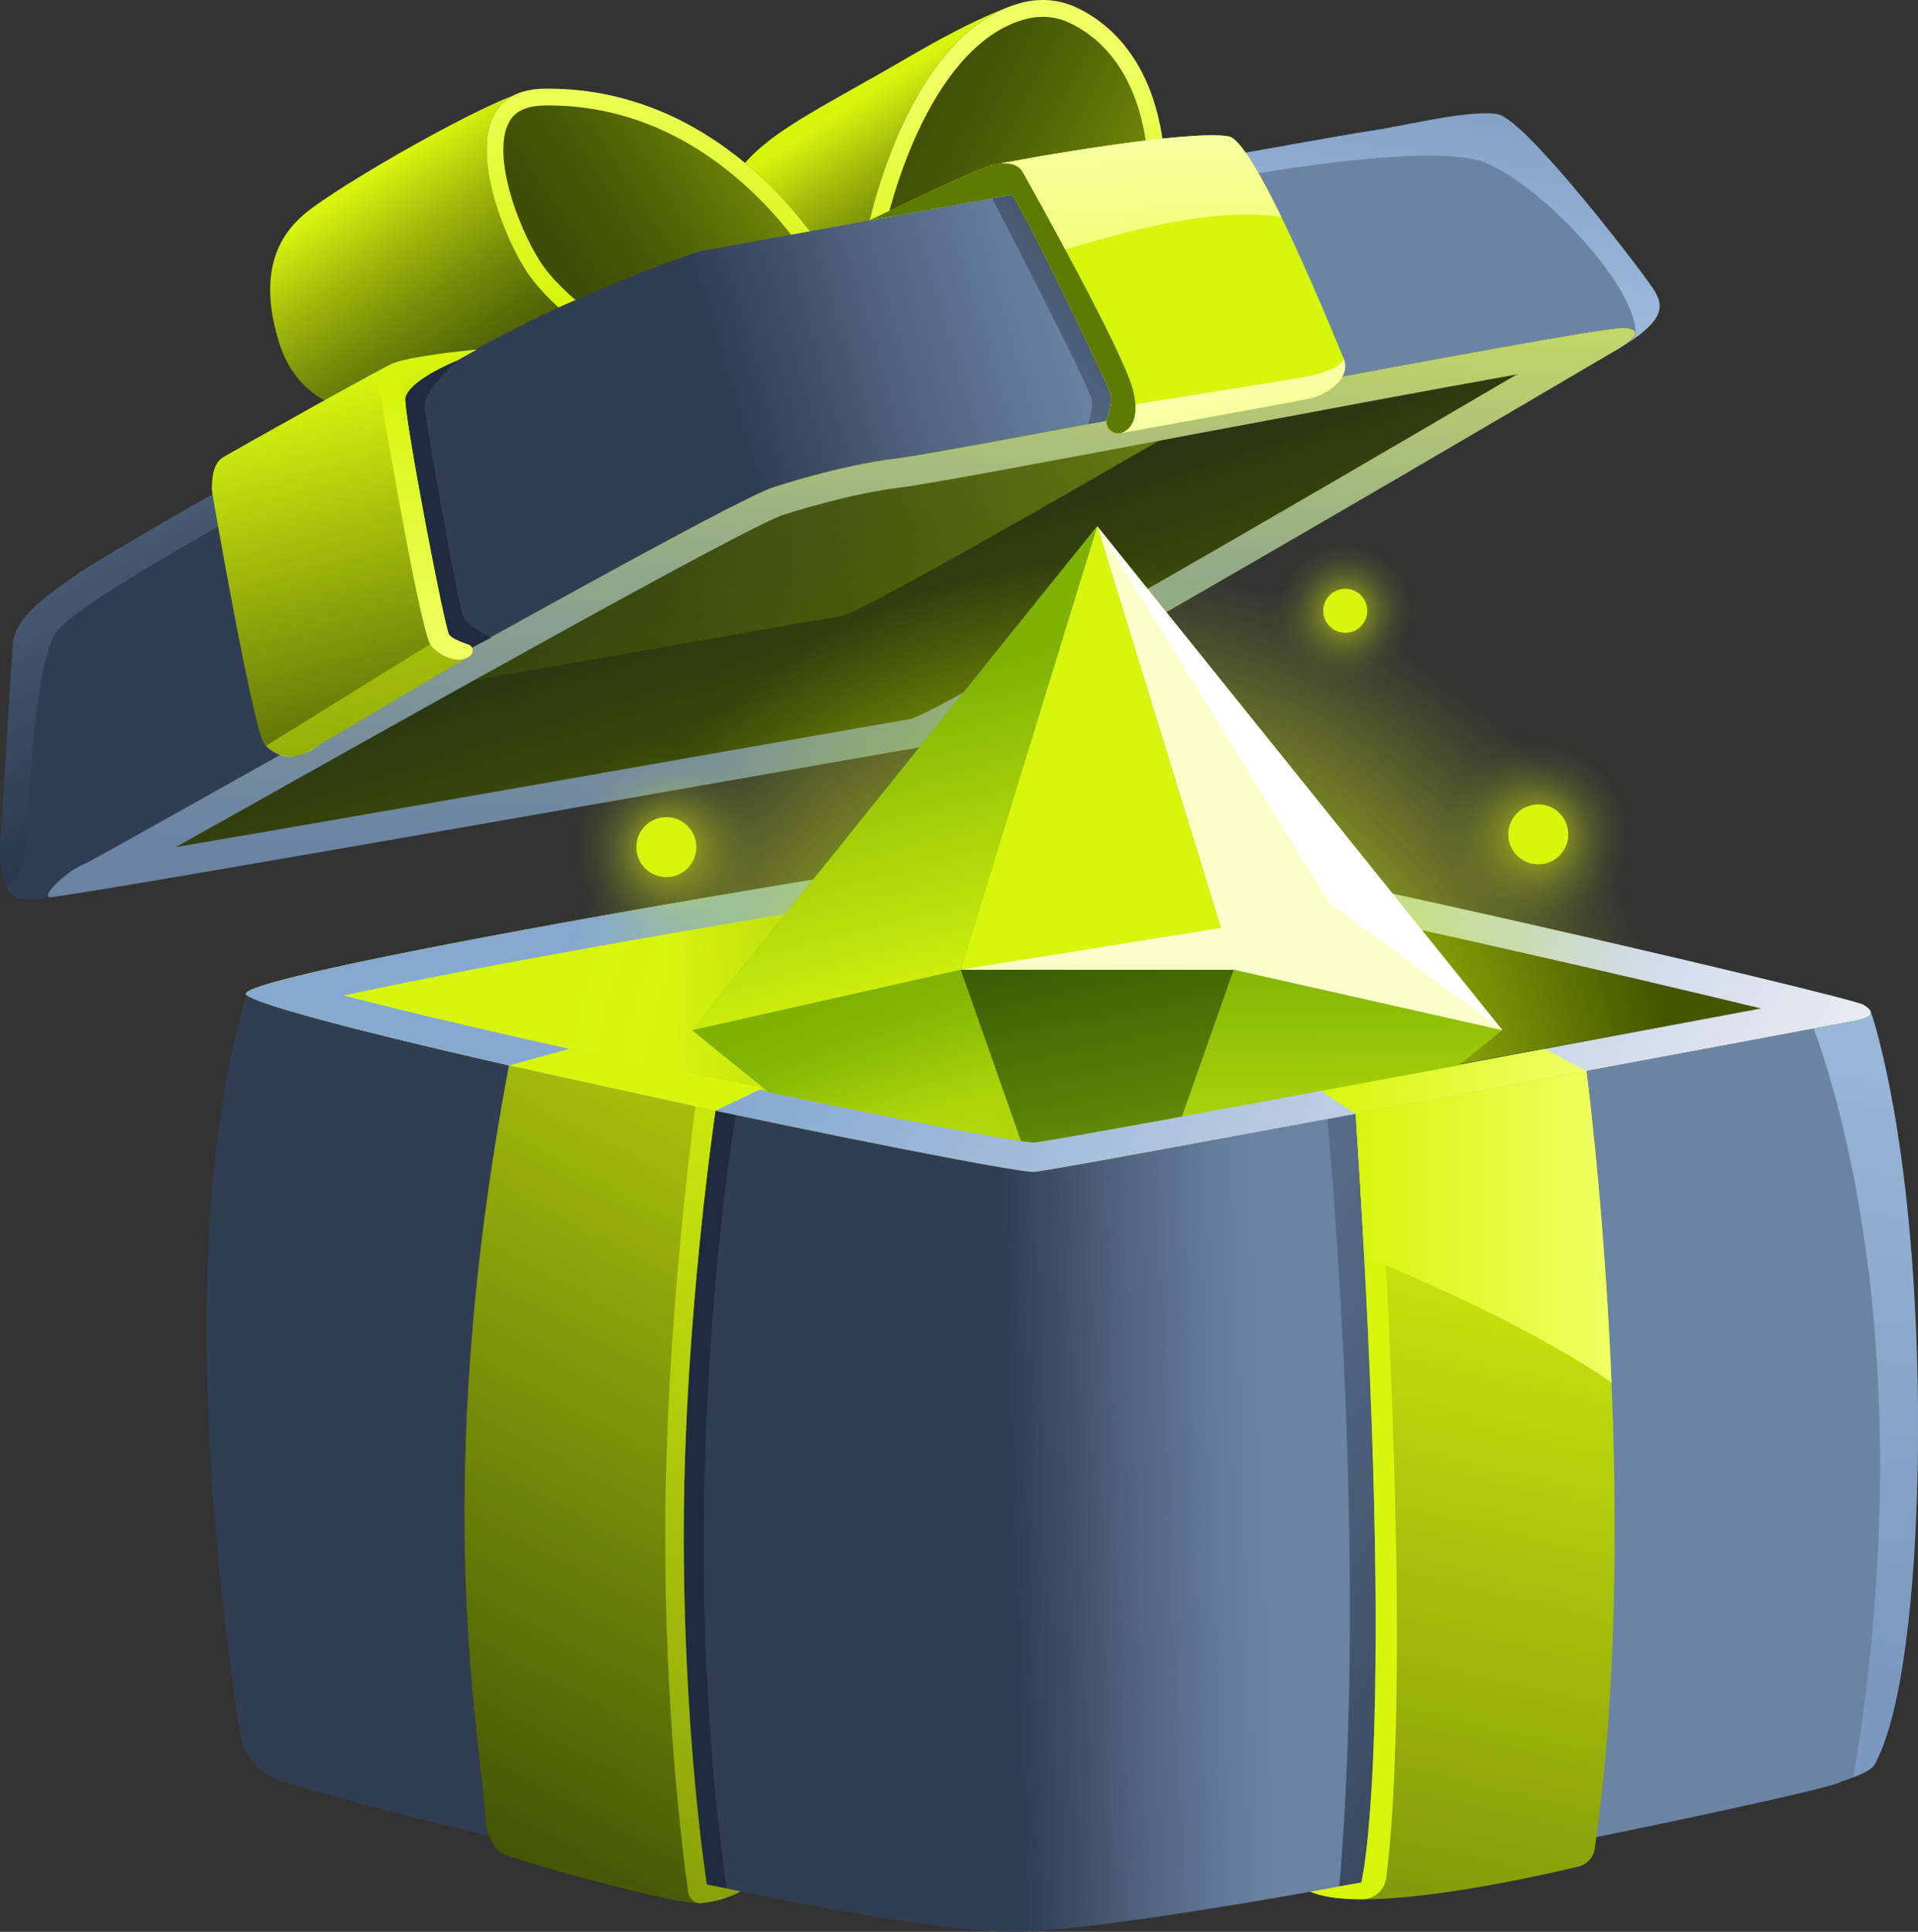 <?xml version="1.0" encoding="UTF-8"?>
<svg id="Layer_1" xmlns="http://www.w3.org/2000/svg" width="198.588" height="200" xmlns:xlink="http://www.w3.org/1999/xlink" version="1.1" viewBox="0 0 198.588 200">
  <rect x="0" y="0" width="198.588" height="200" fill="#333333" stroke="none"/>
  <!-- Generator: Adobe Illustrator 29.0.1, SVG Export Plug-In . SVG Version: 2.1.0 Build 192)  -->
  <defs>
    <linearGradient id="linear-gradient" x1="40.147" y1="16.885" x2="56.261" y2="40.65" gradientUnits="userSpaceOnUse">
      <stop offset="0" stop-color="#d6f60e"/>
      <stop offset=".26" stop-color="#a0ba0b"/>
      <stop offset=".499" stop-color="#768b08"/>
      <stop offset=".71" stop-color="#576a07"/>
      <stop offset=".884" stop-color="#445506"/>
      <stop offset="1" stop-color="#3e4e06"/>
    </linearGradient>
    <linearGradient id="linear-gradient1" x1="89.932" y1="9.589" x2="103.075" y2="29.889" xlink:href="#linear-gradient"/>
    <linearGradient id="linear-gradient2" x1="98.548" y1="3.705" x2="59.759" y2="28.516" xlink:href="#linear-gradient"/>
    <linearGradient id="linear-gradient3" x1="68.8" y1="30.839" x2="68.08" y2="4.312" gradientUnits="userSpaceOnUse">
      <stop offset="0" stop-color="#d6f60e"/>
      <stop offset="1" stop-color="#f0ff64"/>
    </linearGradient>
    <linearGradient id="linear-gradient4" x1="141.765" y1="32.838" x2="94.73" y2="8.96" xlink:href="#linear-gradient"/>
    <linearGradient id="linear-gradient5" x1="106.207" y1="29.815" x2="104.166" y2="7.73" xlink:href="#linear-gradient3"/>
    <linearGradient id="linear-gradient6" x1="113.88" y1="37.274" x2="67.548" y2="50.958" gradientUnits="userSpaceOnUse">
      <stop offset="0" stop-color="#6b83a5"/>
      <stop offset=".163" stop-color="#637999"/>
      <stop offset=".453" stop-color="#4d5f7b"/>
      <stop offset=".778" stop-color="#313d53"/>
    </linearGradient>
    <linearGradient id="linear-gradient7" x1="148.74" y1="33.07" x2="152.881" y2="4.262" gradientUnits="userSpaceOnUse">
      <stop offset=".092" stop-color="#bddeff"/>
      <stop offset="1" stop-color="#86a8d1"/>
    </linearGradient>
    <linearGradient id="linear-gradient8" x1="77.357" y1="32.94" x2="92.841" y2="81.372" gradientUnits="userSpaceOnUse">
      <stop offset="0" stop-color="#0b1528"/>
      <stop offset="1" stop-color="#455600"/>
    </linearGradient>
    <linearGradient id="linear-gradient9" x1="-9.407" y1="22.701" x2="21.02" y2="79.955" gradientUnits="userSpaceOnUse">
      <stop offset="0" stop-color="#6b83a5"/>
      <stop offset=".197" stop-color="#637999"/>
      <stop offset=".546" stop-color="#4d607b"/>
      <stop offset="1" stop-color="#2c384c"/>
    </linearGradient>
    <linearGradient id="linear-gradient10" x1="106.089" y1="19.307" x2="56.577" y2="102.488" gradientUnits="userSpaceOnUse">
      <stop offset=".176" stop-color="#d6f60e"/>
      <stop offset=".25" stop-color="#bad70b"/>
      <stop offset=".362" stop-color="#96b007"/>
      <stop offset=".479" stop-color="#798f05"/>
      <stop offset=".598" stop-color="#627602"/>
      <stop offset=".721" stop-color="#516401"/>
      <stop offset=".851" stop-color="#485900"/>
      <stop offset="1" stop-color="#455600"/>
    </linearGradient>
    <linearGradient id="linear-gradient11" x1="86.575" y1="89.867" x2="88.736" y2="-8.558" gradientUnits="userSpaceOnUse">
      <stop offset="0" stop-color="#6b83a5"/>
      <stop offset=".116" stop-color="#768d9d"/>
      <stop offset=".322" stop-color="#94aa89"/>
      <stop offset=".59" stop-color="#c4d868"/>
      <stop offset=".778" stop-color="#eafd4f"/>
    </linearGradient>
    <linearGradient id="linear-gradient12" x1="86.74" y1="49.851" x2="137.752" y2="9.761" gradientUnits="userSpaceOnUse">
      <stop offset="0" stop-color="#6b83a5"/>
      <stop offset=".153" stop-color="#637999"/>
      <stop offset=".424" stop-color="#4d607b"/>
      <stop offset=".778" stop-color="#2c384c"/>
    </linearGradient>
    <linearGradient id="linear-gradient13" x1="111.145" y1="33.91" x2="98.992" y2="20.767" xlink:href="#linear-gradient"/>
    <linearGradient id="linear-gradient14" x1="33.94" y1="40.05" x2="45.475" y2="83.981" gradientUnits="userSpaceOnUse">
      <stop offset="0" stop-color="#d6f60e"/>
      <stop offset="1" stop-color="#3e4e06"/>
    </linearGradient>
    <linearGradient id="linear-gradient15" x1="111.569" y1="19.377" x2="142.028" y2="127.727" gradientUnits="userSpaceOnUse">
      <stop offset="0" stop-color="#d6f60e"/>
      <stop offset=".619" stop-color="#d6f60e"/>
    </linearGradient>
    <linearGradient id="linear-gradient16" x1="43.324" y1="41.374" x2="44.764" y2="67.25" xlink:href="#linear-gradient3"/>
    <linearGradient id="linear-gradient17" x1="117.146" y1="11.732" x2="118.069" y2="31.119" gradientUnits="userSpaceOnUse">
      <stop offset="0" stop-color="#f9ffab"/>
      <stop offset="1" stop-color="#f0ff64"/>
    </linearGradient>
    <linearGradient id="linear-gradient18" x1="127.222" y1="39.75" x2="131.334" y2="54.376" xlink:href="#linear-gradient17"/>
    <linearGradient id="linear-gradient19" x1="130.789" y1="149.205" x2="97.124" y2="150.391" xlink:href="#linear-gradient6"/>
    <linearGradient id="linear-gradient20" x1="199.866" y1="96.016" x2="186.183" y2="171.635" xlink:href="#linear-gradient7"/>
    <linearGradient id="linear-gradient21" x1="45.76" y1="104.052" x2="179.713" y2="104.052" gradientUnits="userSpaceOnUse">
      <stop offset=".176" stop-color="#d6f60e"/>
      <stop offset=".566" stop-color="#455600"/>
    </linearGradient>
    <linearGradient id="linear-gradient22" x1="182.99" y1="137.17" x2="85.045" y2="92.519" gradientUnits="userSpaceOnUse">
      <stop offset="0" stop-color="#ebedf3"/>
      <stop offset="1" stop-color="#86a8d1"/>
    </linearGradient>
    <radialGradient id="radial-gradient" cx="114.681" cy="117.252" fx="114.681" fy="117.252" r="66.974" gradientUnits="userSpaceOnUse">
      <stop offset=".239" stop-color="#d6f60e"/>
      <stop offset=".357" stop-color="#d6f60e" stop-opacity=".798"/>
      <stop offset=".617" stop-color="#d6f60e" stop-opacity=".373"/>
      <stop offset=".798" stop-color="#d6f60e" stop-opacity=".104"/>
      <stop offset=".883" stop-color="#d6f60e" stop-opacity="0"/>
    </radialGradient>
    <linearGradient id="linear-gradient23" x1="92.819" y1="128.269" x2="196.841" y2="185.848" xlink:href="#linear-gradient12"/>
    <linearGradient id="linear-gradient24" x1="161.058" y1="117.224" x2="127.89" y2="261.434" xlink:href="#linear-gradient14"/>
    <linearGradient id="linear-gradient25" x1="149.317" y1="122.849" x2="119.413" y2="252.867" xlink:href="#linear-gradient15"/>
    <linearGradient id="linear-gradient26" x1="100.856" y1="85.959" x2="43.242" y2="192.786" xlink:href="#linear-gradient14"/>
    <linearGradient id="linear-gradient27" x1="89.644" y1="102.713" x2="36.294" y2="285.397" xlink:href="#linear-gradient14"/>
    <linearGradient id="linear-gradient28" x1="140.37" y1="127.006" x2="166.854" y2="127.006" xlink:href="#linear-gradient3"/>
    <linearGradient id="linear-gradient29" x1="136.712" y1="111.956" x2="164.257" y2="111.956" xlink:href="#linear-gradient3"/>
    <radialGradient id="radial-gradient1" cx="159.273" cy="86.381" fx="159.273" fy="86.381" r="10.797" gradientUnits="userSpaceOnUse">
      <stop offset="0" stop-color="#d6f60e"/>
      <stop offset=".12" stop-color="#d6f60e" stop-opacity=".767"/>
      <stop offset=".239" stop-color="#d6f60e" stop-opacity=".565"/>
      <stop offset=".362" stop-color="#d6f60e" stop-opacity=".391"/>
      <stop offset=".485" stop-color="#d6f60e" stop-opacity=".25"/>
      <stop offset=".61" stop-color="#d6f60e" stop-opacity=".14"/>
      <stop offset=".736" stop-color="#d6f60e" stop-opacity=".062"/>
      <stop offset=".865" stop-color="#d6f60e" stop-opacity=".015"/>
      <stop offset="1" stop-color="#d6f60e" stop-opacity="0"/>
    </radialGradient>
    <radialGradient id="radial-gradient2" cx="139.289" cy="63.235" fx="139.289" fy="63.235" r="7.926" xlink:href="#radial-gradient1"/>
    <radialGradient id="radial-gradient3" cx="68.993" cy="87.704" fx="68.993" fy="87.704" r="10.797" xlink:href="#radial-gradient1"/>
    <linearGradient id="linear-gradient30" x1="113.776" y1="134.403" x2="113.552" y2="98.565" gradientUnits="userSpaceOnUse">
      <stop offset="0" stop-color="#d6f60e"/>
      <stop offset="1" stop-color="#80b206"/>
    </linearGradient>
    <linearGradient id="linear-gradient31" x1="93.032" y1="122.189" x2="85.837" y2="104.199" gradientUnits="userSpaceOnUse">
      <stop offset="0" stop-color="#d6f60e" stop-opacity="0"/>
      <stop offset=".014" stop-color="#d3f40d" stop-opacity=".024"/>
      <stop offset=".199" stop-color="#bae00b" stop-opacity=".318"/>
      <stop offset=".381" stop-color="#a5cf09" stop-opacity=".563"/>
      <stop offset=".556" stop-color="#95c207" stop-opacity=".753"/>
      <stop offset=".721" stop-color="#89b906" stop-opacity=".889"/>
      <stop offset=".873" stop-color="#82b306" stop-opacity=".972"/>
      <stop offset="1" stop-color="#80b206"/>
    </linearGradient>
    <linearGradient id="linear-gradient32" x1="121.535" y1="139.379" x2="111.654" y2="90.814" gradientUnits="userSpaceOnUse">
      <stop offset=".023" stop-color="#91c007"/>
      <stop offset=".559" stop-color="#567e06"/>
      <stop offset="1" stop-color="#2a4c06"/>
    </linearGradient>
    <linearGradient id="linear-gradient33" x1="98.924" y1="104.44" x2="90.393" y2="72.081" xlink:href="#linear-gradient30"/>
  </defs>
  <g>
    <path d="M68.088,29.933s-29.349,13.083-31.509,12.603-6.122-1.86-7.742-7.262c-1.62-5.401-1.08-9.902,2.611-13.053,3.691-3.151,19.625-12.144,23.046-12.734s18.278,13.124,13.595,20.446Z" fill="url(#linear-gradient)"/>
    <path d="M77.032,23.021l14.284,2.988.657-7.805c.134-.879,8.056-13.34,8.62-14.028L106.439.156s-3.061.315-12.378,5.761-15.034,7.922-17.914,12.243c-2.881,4.321.885,4.861.885,4.861Z" fill="url(#linear-gradient1)"/>
    <path d="M85.461,26.362s-9.956-17.383-29.049-17.181c-10.532.112-4.735,15.042-1.52,19.462,1.805,2.481,4.753,4.801,6.606,6.142,7.824,5.662,10.013,3.554,15.064,3.481,6.247-.09,13.22-4.702,8.899-11.904Z" fill="url(#linear-gradient2)"/>
    <path d="M56.743,10.919c7.352,0,14.147,2.717,20.195,8.075,4.583,4.06,6.991,8.193,7.013,8.233l.009.015.009.015c1.235,2.058,1.422,3.889.558,5.442-1.227,2.204-4.512,3.778-7.99,3.828-1.198.017-2.251.141-3.181.25-.845.099-1.643.193-2.427.193-1.789,0-4.046-.435-8.411-3.594-2.807-2.032-4.958-4.022-6.219-5.756-1.025-1.409-2.467-4.214-3.378-7.302-.97-3.288-1.066-5.972-.269-7.557.39-.776,1.207-1.812,3.779-1.839.104-.001.208-.002.312-.002M56.743,9.18c-.11,0-.22,0-.33.002-10.532.112-4.735,15.041-1.52,19.462,1.805,2.481,4.753,4.801,6.606,6.142,4.441,3.214,7.067,3.924,9.431,3.924,1.801,0,3.449-.412,5.633-.443,6.247-.09,13.22-4.702,8.899-11.904,0,0-9.842-17.182-28.718-17.182h0Z" fill="url(#linear-gradient3)"/>
    <path d="M89.965,23.201S94.08,3.127,105.967.241c1.797-.436,3.674-.284,5.358.48,3.632,1.648,9.793,6.444,9.368,19.959-.6,19.085-30.728,2.521-30.728,2.521Z" fill="url(#linear-gradient4)"/>
    <path d="M107.969,1.74c.922,0,1.809.191,2.637.566,3.286,1.491,8.74,5.854,8.348,18.32-.161,5.119-2.652,7.504-7.841,7.504-6.891,0-15.953-4.238-19.141-5.845.461-1.789,1.466-5.236,3.14-8.804,2.13-4.538,5.813-10.225,11.265-11.548.525-.128,1.061-.192,1.591-.192M107.969,0c-.669,0-1.341.081-2.002.241-11.887,2.885-16.002,22.96-16.002,22.96,0,0,12.128,6.668,21.148,6.668,5.195,0,9.36-2.214,9.58-9.189.425-13.515-5.736-18.311-9.368-19.959C110.26.239,109.118,0,107.969,0h0Z" fill="url(#linear-gradient5)"/>
    <path d="M72.515,26.009s66.256-12.064,69.137-12.424,10.503-2.315,13.428-1.757,14.989,16.352,16.069,18.042c1.08,1.69,1.539,3.226-3.78,6.355S5.119,92.879,5.119,92.879c0,0-2.446.554-3.572,0s-1.755-3.165-1.485-6.315,1.18-19.443,1.305-20.21c.345-2.108,2.221-3.878,6.677-6.939,4.456-3.061,41.125-23.873,51.208-28.214,10.083-4.341,13.263-5.191,13.263-5.191Z" fill="url(#linear-gradient6)"/>
    <path d="M168.361,35.63c.969-.655,1.034-1.073.969-1.621-.605-5.154-10.05-15.064-15.709-17.225-5.659-2.162-25.688,1.562-25.688,1.562.148-.844.296-1.657.452-2.431,7.277-1.305,12.509-2.223,13.275-2.318,2.879-.361,10.504-2.318,13.427-1.757,2.927.557,14.988,16.35,16.071,18.042,1.009,1.575,1.474,3.019-2.797,5.75Z" fill="url(#linear-gradient7)" opacity=".59"/>
    <path d="M79.868,50.508s6.962-2.341,13.023-3.061,72.378-13.743,75.319-13.503c2.941.24-.84,2.281-.84,2.281,0,0-68.897,40.63-72.318,41.17S5.93,93.149,5.119,92.879s1.98-2.791,3.421-3.331,64.156-36.309,71.328-39.04Z" fill="url(#linear-gradient8)"/>
    <path d="M31.529,49.632s-21.785,11.523-25.503,15.563c-2.696,2.93-3.12,21.276-3.39,22.807-.27,1.531-1.022,4.271-2.131,3.44,0,0-.004,0-.004-.004-.426-1.179-.605-2.923-.439-4.876.27-3.149,1.183-19.442,1.305-20.208.348-2.11,2.223-3.88,6.676-6.942,1.922-1.318,9.847-5.946,19.046-11.13.744.27,3.661,1.01,4.44,1.35Z" fill="url(#linear-gradient9)"/>
    <g opacity=".34">
      <path d="M127.927,41.048c-18.638,10.817-38.958,22.43-40.777,22.717-1.744.278-24.866,4.367-47.227,8.273,17.376-9.708,36.205-20.112,39.946-21.534,0,0,6.959-2.34,13.022-3.058,2.814-.335,18.62-3.319,35.035-6.398Z" fill="url(#linear-gradient10)"/>
    </g>
    <path d="M157.043,38.767c-25.286,14.841-58.843,34.256-62.643,35.649-1.454.24-8.177,1.422-18.113,3.167-15.32,2.692-42.047,7.387-58.093,10.121,2.013-1.127,4.508-2.525,7.603-4.262,17.559-9.85,50.184-28.151,55.098-30.067.666-.22,6.953-2.262,12.355-2.904,2.652-.315,15.62-2.749,30.635-5.568,10.764-2.02,23.953-4.496,33.157-6.136M168.113,33.941c-4.053,0-69.216,12.793-75.222,13.507-6.062.72-13.023,3.061-13.023,3.061-7.172,2.731-69.887,38.5-71.328,39.04-1.44.54-4.231,3.061-3.421,3.331.007.002.021.004.041.004,2.279,0,86.501-14.952,89.891-15.487,3.421-.54,72.318-41.17,72.318-41.17,0,0,3.781-2.041.84-2.281-.027-.002-.059-.003-.096-.003h0Z" fill="url(#linear-gradient11)"/>
    <path d="M102.767,20.592s10.205,19.757,10.295,20.837-.393,2.478-.393,2.478l4.591-.81-7.247-23.136s-4.726-4.051-7.247.63Z" fill="url(#linear-gradient12)"/>
    <polygon points="106.747 19.352 102.156 18.204 91.574 22.546 104.698 20.168 106.747 19.352" fill="url(#linear-gradient13)"/>
    <path d="M47.331,37.328s-3.365,2.964-3.365,4.644,3.633,21.2,4.001,21.89c.623,1.17,2.911,2.176,2.911,2.176l-2.656,1.305-2.026-.765-2.231-6.662-3.171-19.355s5.195-4.083,6.536-3.234Z" fill="#152032" opacity=".6"/>
    <path d="M47.331,37.328s-5.491,2.191-5.371,4.171c.207,3.417,4.081,23.466,4.531,24.186.236.377,1.168.763,2.002,1.045.538.182.614.911.125,1.2l-16.95,10.02c-.539.318-1.17.44-1.788.342-.831-.131-1.942-.473-2.564-1.354-1.08-1.53-5.382-25.817-5.383-26.276-.001-1.811.372-2.831,1.152-3.311s16.686-9.416,17.704-9.782c2.251-.81,8.582-1.38,8.582-1.38l-2.041,1.14Z" fill="url(#linear-gradient14)"/>
    <path d="M44.533,66.685l-16.991,10.528s1.138,1.357,2.849,1.112,2.4-1.039,2.809-1.281,15.422-9.115,15.422-9.115c0,0-3.425-1.655-4.088-1.244Z" fill="#d6f60e" opacity=".47"/>
    <path d="M89.965,22.838l2.41-.437,12.322-2.232c.561.09,8.861,17.178,10.18,20.311.322.764.102,1.817-.236,2.742-.325.89.421,1.799,1.353,1.628l19.634-3.601c1.413-.259,2.62-1.185,3.218-2.491.285-.622.454-1.241.277-1.639-.48-1.08-9.033-22.457-11.898-22.996-3.991-.75-21.39,2.29-24.666,3.016-1.416.314-12.594,5.699-12.594,5.699Z" fill="url(#linear-gradient15)"/>
    <path d="M48.913,67.568c-.062.153-.11.235-.291.361-.311.216-.684.375-1.042.376-1.538.003-2.844-1.215-3.047-1.62-1.319-2.637-5.546-28.194-5.546-28.194l.113-.061,1.692-.861s.992,2.344,1.17,3.928c.209,3.419,4.08,23.47,4.532,24.188.235.378,1.166.766,2.001,1.044.374.126.522.518.418.84Z" fill="url(#linear-gradient16)"/>
    <path d="M132.672,22.464c-8.322-1.25-19.008,2.507-23.055,3.545-1.685.432-.866-1.542-1.92-2.926-3.884-5.099-4.879-5.989-5.141-5.943.211-.046-.465.104,0,0,3.28-.726,20.678-3.767,24.666-3.019,1.174.222,3.306,3.949,5.45,8.342Z" fill="url(#linear-gradient17)"/>
    <path d="M139.124,37.118s-.099,1.246-4.36,1.966-17.503,2.821-17.503,2.821l-1.264,2.945s17.736-3.164,19.632-3.602,4.316-2.156,3.495-4.13Z" fill="url(#linear-gradient18)"/>
    <path d="M116.036,44.842c-.026.004-.039.009-.039.009-.935.17-1.679-.74-1.353-1.631.335-.922.557-1.975.235-2.74-1.322-3.132-9.621-20.221-10.182-20.312l-12.322,2.231-2.41.439s11.156-5.376,12.592-5.698h.004c.048-.017.444-.144.961-.2.796-.083,1.87-.004,2.375.892.848,1.522,10.213,18.198,11.365,22.387,1.061,3.871-.922,4.545-1.227,4.624Z" fill="#5d7a01"/>
  </g>
  <g>
    <path d="M193.699,104.744s3.798,10.565,4.698,33.251c.714,17.996-.54,37.989-4.321,44.696-.508.901-3.16,1.612-3.601,1.845-2.356,1.245-70.339,15.464-85.718,15.464s-74.494-14.464-76.895-16.144c-2.401-1.68-2.848-2.669-3.411-7.035-.642-4.982-7.179-46.343,1.07-73.805l168.178,1.728Z" fill="url(#linear-gradient19)"/>
    <path d="M191.845,105.724s-81.86,15.364-84.741,15.604c-2.881.24-77.259-15.171-81.583-18.312-2.881-2.093,82.056-16.232,88.202-16.242,7.717-.013,77.762,16.372,79.202,17.241s.806,1.355-1.08,1.709Z" fill="#152032"/>
    <path d="M76.181,115.428s-6.761,38.809-.954,80.009l-4.381.375s-4.801-57.764-3.481-66.166c1.32-8.402,6.155-14.779,6.155-14.779l2.662.561Z" fill="#152032" opacity=".6"/>
    <path d="M194.077,182.691c-.291.518-1.287.97-2.166,1.309,8.238-49.606-4.663-78.852-4.663-78.852.3-.165.596-.318.892-.461l5.559.057s3.797,10.565,4.697,33.252c.713,17.994-.539,37.988-4.319,44.695Z" fill="url(#linear-gradient20)" opacity=".59"/>
    <path d="M191.845,105.724s-81.86,15.364-84.741,15.604c-2.881.24-77.259-15.171-81.583-18.312-2.881-2.093,82.056-16.232,88.202-16.242,7.717-.013,77.762,16.372,79.202,17.241s.806,1.355-1.08,1.709Z" fill="url(#linear-gradient21)"/>
    <path d="M113.733,89.819c2.285,0,14.062,2.098,40.267,7.988,11.208,2.519,21.382,4.907,28.352,6.6-31.503,5.9-72.089,13.439-75.39,13.874-2.416-.186-19.959-3.597-39.619-7.85-15.11-3.269-25.363-5.699-31.747-7.369,7.093-1.553,18.642-3.784,34.845-6.589,22.619-3.916,40.968-6.65,43.284-6.653h.01M113.732,86.774h-.009c-6.145.01-91.082,14.149-88.202,16.242,4.29,3.117,77.562,18.315,81.503,18.315.03,0,.057,0,.079-.003,2.881-.24,84.741-15.604,84.741-15.604,1.886-.354,2.521-.84,1.08-1.709-1.44-.868-71.433-17.242-79.193-17.241h0Z" fill="url(#linear-gradient22)"/>
    <path d="M38.987,103.154s15.702-53.001,74.616-53.001c58.231,0,68.748,54.253,68.748,54.253l-75.327,13.874s-65.863-12.96-68.037-15.126Z" fill="url(#radial-gradient)"/>
    <path d="M137.422,115.896s4.306,43.869,1.25,79.43l6.132-1.022-1.171-79.584-6.21,1.177Z" fill="url(#linear-gradient23)"/>
    <path d="M140.369,115.326l23.89-4.442s5.968,45.258.854,80.528c-.13.899-.8,1.624-1.683,1.834-5.127,1.222-22.278,5.024-27.774,2.592l5.296-.945s3.702-14.272-.583-79.566Z" fill="url(#linear-gradient24)"/>
    <path d="M140.988,196.635c-2.201-.008-4.074-.237-5.332-.796l5.293-.948s3.706-14.271-.583-79.566l2.201-.409c3.389,53.135,1.774,73.391.956,79.52-.169,1.266-1.257,2.203-2.535,2.198Z" fill="url(#linear-gradient25)"/>
    <path d="M74.077,114.985s-3.183,21.399-3.28,42.721c-.099,21.785,2.388,37.399,2.388,37.399l3.458.709s-1.413.947-4.024,1.217-20.165-4.681-20.795-5.221-1.503-1.878-1.56-3.316c-.33-8.19-6.003-33.47,2.429-78.182l21.385,4.674Z" fill="url(#linear-gradient26)"/>
    <path d="M76.642,195.813s-1.414.944-4.023,1.218c-.003,0-.005,0-.008,0-.666.063-1.255-.435-1.349-1.096-.562-3.932-2.47-18.73-2.383-38.067.083-19.247,2.488-38.554,3.127-43.334l2.075.452s-3.184,21.4-3.284,42.716c-.096,21.787,2.388,37.401,2.388,37.401l3.458.709Z" fill="url(#linear-gradient27)"/>
    <path d="M166.854,143.128c-7.455-5.159-18.346-10.073-25.601-13.079-.248-4.593-.539-9.495-.883-14.723l23.887-4.441s1.831,13.875,2.597,32.243Z" fill="url(#linear-gradient28)"/>
    <polygon points="52.691 110.31 58.932 108.587 79.05 112.623 74.08 114.987 52.691 110.31" fill="#d6f60e"/>
    <polygon points="164.257 110.885 159.974 108.587 136.712 112.908 140.37 115.326 164.257 110.885" fill="url(#linear-gradient29)"/>
  </g>
  <g>
    <circle cx="159.273" cy="86.381" r="10.797" fill="url(#radial-gradient1)" opacity=".8"/>
    <circle cx="159.273" cy="86.381" r="3.105" fill="#d6f60e"/>
  </g>
  <g>
    <circle cx="139.289" cy="63.235" r="7.926" fill="url(#radial-gradient2)" opacity=".8"/>
    <circle cx="139.289" cy="63.235" r="2.279" fill="#d6f60e"/>
  </g>
  <g>
    <circle cx="68.993" cy="87.704" r="10.797" fill="url(#radial-gradient3)" opacity=".8"/>
    <circle cx="68.993" cy="87.704" r="3.105" fill="#d6f60e"/>
  </g>
  <g>
    <path d="M155.547,106.654l-4.51,3.641c-10.217,1.901-20.56,3.815-28.654,5.298-8.516,1.553-14.536,2.623-15.28,2.684-.022.004-.048.004-.078.004-.222,0-.666-.048-1.301-.139-2.175-.313-6.629-1.131-12.374-2.262-4.045-.796-8.734-1.744-13.714-2.784l-5.193-4.193-2.784-2.249,12.505-15.558,2.853-3.549,26.584-33.065,27.606,34.335,3.036,3.775,11.1,13.805.205.257Z" fill="url(#linear-gradient30)"/>
    <path d="M105.724,118.141c-2.175-.313-6.629-1.131-12.374-2.262-4.045-.796-8.734-1.744-13.714-2.784l-5.193-4.193-2.784-2.249,27.815-6.263,5.102,14.492,1.148,3.258Z" fill="url(#linear-gradient31)"/>
    <polygon points="155.546 106.652 127.732 100.389 113.602 54.481 155.546 106.652" fill="#faffca"/>
    <polygon points="155.546 106.652 113.602 54.481 137.58 93.408 155.546 106.652" fill="#fff"/>
    <polygon points="113.602 54.481 99.472 100.389 127.732 100.389 113.602 54.481" fill="#d6f60e"/>
    <path d="M127.732,100.391l-4.184,11.887-1.166,3.314c-8.516,1.553-14.536,2.623-15.28,2.684-.022.004-.048.004-.078.004-.222,0-.666-.048-1.301-.139l-1.148-3.258-5.102-14.492h28.259Z" fill="url(#linear-gradient32)"/>
    <polygon points="99.472 100.389 126.999 95.978 127.732 100.389 99.472 100.389" fill="#faffca"/>
    <polygon points="71.658 106.652 99.472 100.389 113.602 54.481 71.658 106.652" fill="url(#linear-gradient33)"/>
  </g>
</svg>